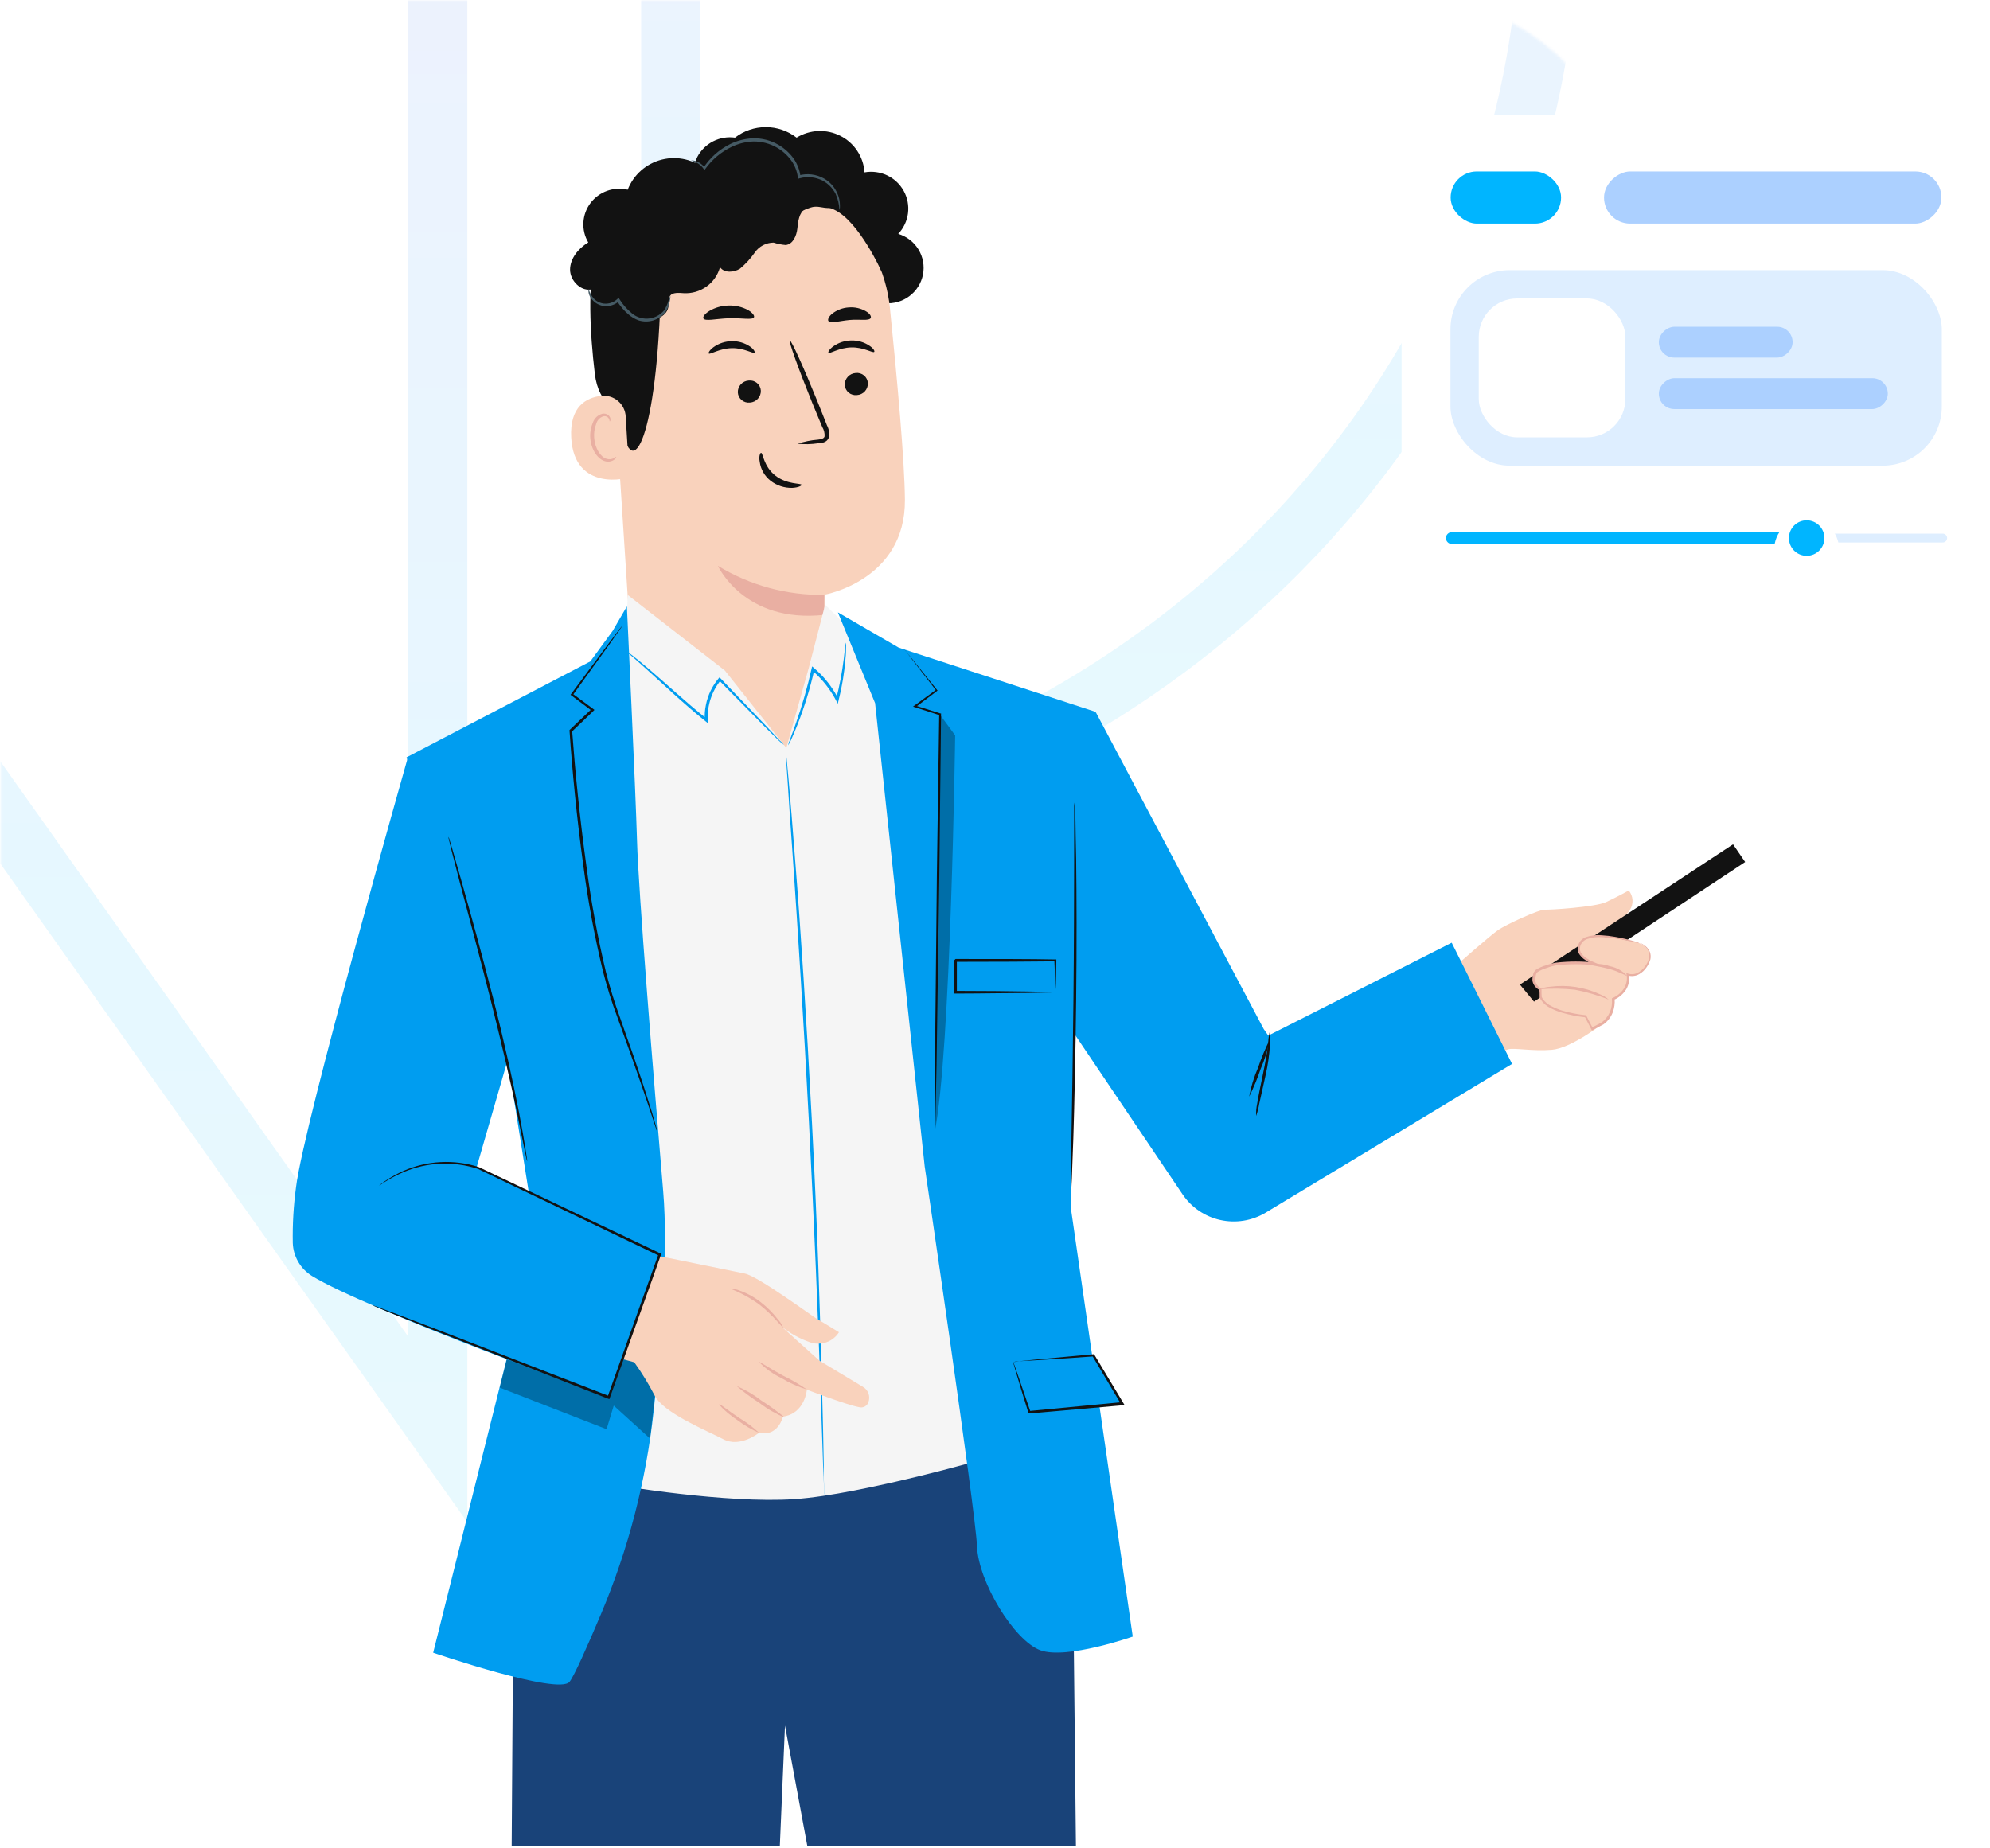 <?xml version="1.0" encoding="UTF-8"?> <svg xmlns="http://www.w3.org/2000/svg" width="673" height="625" viewBox="0 0 673 625" fill="none"><g clip-path="url(#clip0_109_3131)"><rect y="0.169" width="553" height="549" rx="70" fill="white"></rect><mask id="mask0_109_3131" style="mask-type:alpha" maskUnits="userSpaceOnUse" x="0" y="0" width="553" height="550"><rect x="0.175" width="552.481" height="549.001" rx="70" fill="white"></rect></mask><g mask="url(#mask0_109_3131)"><mask id="mask1_109_3131" style="mask-type:alpha" maskUnits="userSpaceOnUse" x="0" y="0" width="552" height="549"><rect width="552" height="549" rx="70" fill="white"></rect></mask><g mask="url(#mask1_109_3131)"><g opacity="0.1"><path d="M-77.654 165.133L-77.869 164.83L-78.106 164.544C-123.088 110.149 -149.853 41.621 -149.853 -32.753C-149.853 -43.576 -149.266 -54.217 -148.147 -64.734C-52.078 -114.854 47.806 -142.627 148.037 -148.385V-148.096V-147.089V-146.078V-145.063V-144.044V-143.021V-141.993V-140.962V-139.927V-138.887V-137.844V-136.797V-135.745V-134.69V-133.631V-132.568V-131.501V-130.43V-129.356V-128.277V-127.195V-126.109V-125.019V-123.926V-122.829V-121.728V-120.623V-119.515V-118.403V-117.287V-116.167V-115.044V-113.918V-112.788V-111.654V-110.517V-109.376V-108.232V-107.084V-105.933V-104.778V-103.62V-102.458V-101.293V-100.124V-98.953V-97.777V-96.599V-95.417V-94.232V-93.043V-91.852V-90.657V-89.458V-88.257V-87.052V-85.844V-84.633V-83.419V-82.202V-80.981V-79.758V-78.531V-77.301V-76.069V-74.833V-73.594V-72.352V-71.107V-69.859V-68.609V-67.355V-66.099V-64.839V-63.577V-62.311V-61.043V-59.772V-58.499V-57.222V-55.943V-54.661V-53.376V-52.088V-50.798V-49.505V-48.21V-46.911V-45.61V-44.307V-43.001V-41.692V-40.381V-39.067V-37.75V-36.431V-35.11V-33.786V-32.46V-31.131V-29.799V-28.466V-27.13V-25.791V-24.45V-23.107V-21.762V-20.414V-19.063V-17.711V-16.356V-14.999V-13.64V-12.279V-10.915V-9.549V-8.181V-6.811V-5.439V-4.065V-2.688V-1.31V0.071V1.453V2.838V4.225V5.613V7.004V8.396V9.791V11.187V12.586V13.986V15.388V16.792V18.198V19.605V21.015V22.426V23.839V25.254V26.67V28.088V29.508V30.93V32.353V33.778V35.204V36.632V38.062V39.493V40.926V42.36V43.796V45.234V46.673V48.113V49.555V50.998V52.443V53.889V55.337V56.785V58.236V59.687V61.14V62.594V64.05V65.507V66.965V68.424V69.885V71.346V72.809V74.273V75.738V77.205V78.672V80.141V81.61V83.081V84.553V86.025V87.499V88.974V90.45V91.927V93.404V94.883V96.362V97.843V99.324V100.806V102.289V103.773V105.258V106.743V108.229V109.716V111.204V112.692V114.181V115.671V117.162V118.653V120.145V121.637V123.13V124.623V126.118V127.612V129.108V130.603V132.1V133.596V135.093V136.591V138.089V139.588V141.087V142.586V144.085V145.585V147.086V148.586V150.087V151.588V153.09V154.592V156.093V157.596V159.098V160.6V162.103V163.606V165.109V166.612V168.115V169.618V171.121V172.625V174.128V175.631V177.134V178.638V180.141V181.644V183.147V184.65V186.153V187.655V189.158V190.66V192.163V193.665V195.166V196.668V198.169V199.67V201.171V202.671V204.171V205.671V207.171V208.669V210.168V211.666V213.164V214.661V216.158V217.655V219.151V220.646V222.141V223.635V225.129V226.622V228.115V229.607V231.098V232.589V234.079V235.568V237.057V238.545V240.032V241.519V243.004V244.489V245.973V247.457V248.939V250.421V251.901V253.381V254.86V256.338V257.815V259.291V260.766V262.24V263.714V265.186V266.657V268.127V269.596V271.064V272.53V273.996V275.46V276.924V278.386V279.847V281.306V282.765V284.222V285.678V287.133V288.586V290.038V291.489V292.938V294.386V295.833V297.278V298.722V300.164V301.605V303.044V304.482V305.919V307.354V308.787V310.219V311.649V313.078V314.505V315.93V317.354V318.776V320.197V321.615V323.032V324.448V325.861V327.273V328.683V330.091V331.498V332.902V334.305V335.706V337.105V338.502V339.897V341.29V342.682V344.071V345.458V346.844V348.227V349.608V350.987V352.365V353.74V355.113V356.484V357.852V359.219V360.583V361.945V363.305V364.663V366.018V367.372V368.723V370.071V371.418V372.762V374.103V375.443V376.78V378.114V379.446V380.776V382.103V383.428V384.75V386.07V387.388V388.702V390.015V391.324V392.631V393.936V395.238V396.537V397.833V399.127V400.418V401.707V402.993V404.276V405.556V406.833V408.108V409.38V410.649V411.915V413.179V414.439V415.697V416.951V418.203V419.452V420.698V421.941V423.181V424.418V425.651V426.882V428.11V429.335V430.556V431.775V432.99V434.202V435.411V436.617V437.819V439.019V440.215V441.408V442.597V443.784V444.967V446.146V447.323V448.496V449.665V450.832V451.994V453.154V454.31V455.462V456.611V457.757V458.899V460.037V461.172V462.304V463.432V464.556V465.676V466.793V467.907V469.016V470.122V471.225V472.323V473.418V474.509V475.596V476.68V477.76V478.836V479.908V480.976V482.04V483.101V483.484L-77.654 165.133Z" stroke="url(#paint0_linear_109_3131)" stroke-width="20"></path><path d="M226.83 285.013V-148.298C326.866 -142.533 426.56 -114.694 522.365 -64.739C523.49 -54.176 524.08 -43.449 524.08 -32.667C524.08 130.849 394.639 266.332 226.83 285.013Z" stroke="url(#paint1_linear_109_3131)" stroke-width="20"></path></g></g></g><path d="M484.648 331.228L492.86 326.25C492.86 326.25 503.608 316.733 506.529 314.672C509.45 312.612 520.749 307.562 522.347 307.689C523.946 307.817 539.451 306.833 543.144 305.137C546.837 303.441 550.824 301.199 550.824 301.199C551.586 302.116 552.034 303.25 552.103 304.436C552.173 305.623 551.86 306.801 551.209 307.799C549.005 311.591 537.651 318.738 537.651 318.738L541.968 346.288C541.968 346.288 531.405 354.547 524.827 355.094C518.25 355.641 511.967 354.346 510.038 354.93C508.109 355.513 503.553 357.118 503.553 357.118L484.648 331.228Z" fill="#F9D2BC"></path><path d="M514.025 333.032L586.098 285.592L590.195 291.572L518.783 338.794L514.025 333.032Z" fill="#121212"></path><path d="M554.516 319.085C554.516 319.085 560.028 321.309 557.107 326.378C554.185 331.446 550.419 329.805 550.419 329.805C550.419 329.805 551.779 335.275 545.551 338.119C545.707 339.701 545.451 341.297 544.808 342.753C544.164 344.208 543.155 345.476 541.876 346.433L538.367 348.257L536.144 343.99C536.144 343.99 522.953 342.787 520.969 337.572V334.874C520.266 334.523 519.685 333.97 519.301 333.287C518.918 332.605 518.75 331.824 518.819 331.045C519.242 328.493 519.077 328.438 524.037 326.76C528.997 325.083 539.525 326.195 539.525 326.195C539.525 326.195 533.866 324.062 534.013 321.163C534.16 318.264 536.346 316.423 542.409 316.842C546.511 317.178 550.568 317.93 554.516 319.085Z" fill="#F9D2BC"></path><path d="M554.516 319.085C553.78 318.965 553.05 318.807 552.33 318.611C550.916 318.283 548.84 317.809 546.157 317.426C544.684 317.203 543.2 317.057 541.711 316.988C539.986 316.865 538.254 317.094 536.622 317.663C535.785 317.991 535.095 318.605 534.675 319.395C534.462 319.803 534.339 320.251 534.313 320.71C534.288 321.169 534.361 321.628 534.528 322.057C535.047 322.934 535.78 323.667 536.659 324.19C537.589 324.795 538.581 325.302 539.617 325.703L542.134 326.724L539.415 326.505C535.111 326.023 530.766 326.023 526.463 326.505C525.327 326.694 524.214 326.994 523.137 327.399C522.041 327.718 520.991 328.178 520.014 328.766C519.634 329.11 519.403 329.588 519.371 330.097L519.224 330.991C519.196 331.251 519.196 331.514 519.224 331.775C519.325 332.302 519.542 332.802 519.859 333.237C520.177 333.671 520.587 334.031 521.061 334.291L521.318 334.437V334.71C521.318 335.567 521.318 336.533 521.41 337.408V337.263L521.741 337.864C522.501 338.936 523.526 339.797 524.717 340.362C525.896 340.966 527.125 341.467 528.392 341.857C530.918 342.594 533.507 343.101 536.126 343.37H536.383L536.494 343.589C537.247 345.048 538 346.47 538.717 347.874L538.11 347.691L541.619 345.868C542.842 344.965 543.808 343.764 544.422 342.38C545.037 340.996 545.281 339.478 545.128 337.974V337.682L545.386 337.554C547.011 336.868 548.379 335.695 549.299 334.2C550.093 332.839 550.379 331.245 550.107 329.696L549.997 329.113L550.548 329.313C551.11 329.491 551.701 329.555 552.288 329.502C552.875 329.448 553.446 329.279 553.965 329.003C554.91 328.476 555.726 327.747 556.354 326.87C556.916 326.115 557.345 325.27 557.621 324.372C557.846 323.629 557.846 322.837 557.621 322.093C557.216 321.072 556.504 320.2 555.582 319.595C554.957 319.158 554.59 318.994 554.608 318.957C554.99 319.058 555.351 319.225 555.674 319.449C556.696 320.016 557.503 320.9 557.97 321.965C558.268 322.771 558.332 323.642 558.154 324.482C557.874 325.438 557.44 326.343 556.868 327.162C556.224 328.135 555.355 328.942 554.333 329.514C553.738 329.848 553.08 330.056 552.4 330.125C551.72 330.194 551.033 330.123 550.383 329.915L550.842 329.532C551.174 331.246 550.887 333.02 550.034 334.546C549.042 336.168 547.565 337.443 545.808 338.192L546.047 337.791C546.191 339.395 545.965 341.01 545.386 342.513C544.755 344.116 543.67 345.502 542.262 346.506L538.772 348.33L538.368 348.53L538.165 348.147C537.431 346.743 536.677 345.321 535.924 343.863L536.292 344.118C533.605 343.836 530.949 343.317 528.355 342.568C527.004 342.177 525.693 341.658 524.442 341.018C523.098 340.374 521.945 339.394 521.098 338.174C520.969 337.901 520.822 337.645 520.694 337.408V337.263C520.694 336.333 520.694 335.439 520.602 334.564L520.859 334.965C520.21 334.685 519.637 334.257 519.187 333.715C518.736 333.173 518.422 332.533 518.269 331.848C518.232 331.502 518.232 331.154 518.269 330.808L518.434 329.878C518.516 329.175 518.856 328.526 519.389 328.055C520.449 327.373 521.607 326.856 522.825 326.524C523.951 326.094 525.122 325.789 526.316 325.612C530.692 325.109 535.112 325.109 539.488 325.612L539.305 326.396C538.216 325.962 537.176 325.418 536.2 324.773C535.215 324.162 534.401 323.316 533.83 322.312C533.64 321.797 533.554 321.25 533.578 320.703C533.602 320.155 533.735 319.618 533.968 319.121C534.202 318.625 534.533 318.179 534.941 317.81C535.349 317.441 535.827 317.155 536.347 316.97C538.069 316.383 539.899 316.171 541.711 316.35C543.221 316.436 544.724 316.612 546.212 316.879C548.289 317.23 550.344 317.699 552.367 318.283C553.084 318.483 553.616 318.665 553.965 318.793L554.516 319.085Z" fill="#E9AFA2"></path><path d="M544.026 338.101C540.351 336.635 536.543 335.523 532.654 334.783C528.718 334.355 524.751 334.294 520.804 334.6C521.887 334.114 523.052 333.83 524.239 333.762C529.952 333.003 535.764 333.875 540.994 336.278C542.107 336.701 543.133 337.318 544.026 338.101Z" fill="#E9AFA2"></path><path d="M550.217 330.024C550.07 330.243 547.627 328.639 544.173 327.727C540.719 326.815 537.816 326.542 537.816 326.25C540.033 325.855 542.315 326.05 544.43 326.815C546.656 327.242 548.685 328.367 550.217 330.024Z" fill="#E9AFA2"></path><path d="M235.837 53.073C237.022 50.817 238.882 48.98 241.162 47.814C243.441 46.649 246.029 46.212 248.568 46.564C251.542 44.255 255.209 43 258.985 43C262.761 43 266.429 44.255 269.402 46.564C271.612 45.2 274.142 44.428 276.743 44.323C279.344 44.219 281.927 44.786 284.241 45.969C286.555 47.152 288.521 48.911 289.945 51.073C291.369 53.236 292.204 55.728 292.367 58.306C294.968 57.837 297.652 58.195 300.037 59.328C302.421 60.46 304.385 62.31 305.649 64.615C306.913 66.919 307.412 69.561 307.076 72.163C306.74 74.765 305.585 77.196 303.776 79.109C306.643 79.97 309.085 81.857 310.63 84.403C312.175 86.95 312.712 89.974 312.138 92.891C311.564 95.808 309.919 98.41 307.522 100.192C305.125 101.975 302.147 102.81 299.165 102.538L238.39 67.076C236.551 65.295 235.317 62.989 234.859 60.479C234.402 57.97 234.743 55.381 235.837 53.073Z" fill="#121212"></path><path d="M300.965 104.161C299.678 91.425 293.603 79.638 283.95 71.15C274.297 62.662 261.775 58.095 248.88 58.361H246.217C217.63 60.603 203.575 85.947 206.625 114.261L212.743 208.797L216.913 220.611L266.168 281.872L278.588 226.683L278.827 201.157C278.827 201.157 306.256 196.344 306.035 169.032C305.925 155.85 303.463 128.702 300.965 104.161Z" fill="#F9D2BC"></path><path d="M278.79 201.212C266.09 201.402 253.598 197.993 242.781 191.385C242.781 191.385 251.618 210.93 278.772 207.976L278.79 201.212Z" fill="#E9AFA2"></path><path d="M293.507 129.613C293.542 130.625 293.178 131.61 292.491 132.36C291.805 133.109 290.851 133.563 289.832 133.624C289.331 133.687 288.821 133.647 288.336 133.506C287.851 133.365 287.4 133.127 287.012 132.805C286.624 132.483 286.307 132.085 286.081 131.636C285.855 131.188 285.725 130.697 285.699 130.196C285.668 129.183 286.033 128.198 286.718 127.447C287.403 126.696 288.355 126.237 289.373 126.167C289.876 126.103 290.387 126.144 290.873 126.286C291.36 126.428 291.811 126.668 292.2 126.992C292.588 127.316 292.905 127.716 293.129 128.167C293.354 128.618 293.483 129.11 293.507 129.613Z" fill="#121212"></path><path d="M295.656 119.02C295.178 119.531 292.165 117.416 287.939 117.507C283.714 117.598 280.591 119.768 280.186 119.33C279.948 119.112 280.425 118.182 281.766 117.179C283.567 115.879 285.732 115.171 287.958 115.155C290.152 115.104 292.306 115.742 294.112 116.978C295.435 117.872 295.894 118.783 295.656 119.02Z" fill="#121212"></path><path d="M257.314 132.148C257.344 133.158 256.978 134.142 256.293 134.89C255.607 135.638 254.656 136.093 253.639 136.159C253.139 136.219 252.632 136.177 252.148 136.035C251.665 135.893 251.217 135.654 250.831 135.332C250.445 135.011 250.13 134.614 249.905 134.166C249.68 133.719 249.55 133.23 249.524 132.731C249.488 131.719 249.853 130.733 250.539 129.984C251.226 129.235 252.18 128.781 253.198 128.72C253.698 128.659 254.206 128.701 254.689 128.843C255.172 128.986 255.62 129.225 256.006 129.546C256.392 129.868 256.708 130.265 256.932 130.712C257.157 131.16 257.287 131.648 257.314 132.148Z" fill="#121212"></path><path d="M255.201 119.257C254.723 119.786 251.692 117.653 247.466 117.762C243.241 117.872 240.118 120.023 239.713 119.586C239.475 119.367 239.952 118.437 241.293 117.434C243.093 116.131 245.257 115.417 247.485 115.392C249.685 115.336 251.846 115.975 253.658 117.215C254.962 118.127 255.366 119.039 255.201 119.257Z" fill="#121212"></path><path d="M269.769 150.088C271.981 149.347 274.277 148.882 276.604 148.703C277.688 148.575 278.698 148.338 278.864 147.609C278.941 146.503 278.671 145.402 278.092 144.455C277.008 141.884 275.906 139.185 274.73 136.359C270.045 124.818 266.646 115.337 267.106 115.155C267.565 114.973 271.754 124.162 276.42 135.703C277.559 138.529 278.625 141.173 279.654 143.835C280.358 145.114 280.586 146.599 280.297 148.028C280.151 148.411 279.917 148.756 279.614 149.034C279.312 149.313 278.948 149.518 278.551 149.633C277.956 149.818 277.337 149.916 276.714 149.924C274.416 150.272 272.082 150.327 269.769 150.088Z" fill="#121212"></path><path d="M257.387 153.169C258.067 153.169 258.177 157.673 262.164 160.827C266.15 163.981 271.037 163.379 271.092 163.999C271.092 164.291 270.027 164.911 267.951 165.02C265.294 165.091 262.695 164.24 260.602 162.614C258.576 161.028 257.257 158.717 256.928 156.178C256.579 154.354 257.075 153.169 257.387 153.169Z" fill="#121212"></path><path d="M254.999 107.278C254.521 108.372 250.865 107.479 246.437 107.643C242.01 107.807 238.335 108.791 237.858 107.643C237.656 107.132 238.372 106.111 239.915 105.163C241.891 103.999 244.14 103.37 246.437 103.34C248.708 103.264 250.958 103.786 252.959 104.853C254.484 105.765 255.219 106.749 254.999 107.278Z" fill="#121212"></path><path d="M294.462 107.589C293.819 108.61 290.787 107.917 287.333 108.227C283.879 108.537 280.958 109.521 280.187 108.61C279.837 108.154 280.187 107.151 281.399 106.13C283.004 104.854 284.968 104.103 287.021 103.979C289.073 103.801 291.129 104.267 292.9 105.31C294.241 106.094 294.737 107.042 294.462 107.589Z" fill="#121212"></path><path d="M298.062 91.689C298.062 91.689 290.438 74.733 282.06 70.904C271.882 66.292 267.785 77.341 258.177 74.861C248.568 72.381 238.85 67.969 229.204 75.517C218.641 83.795 223.693 89.338 223.362 101.462C221.709 150.69 212.945 164.729 209.896 141.573C209.565 139.039 202.437 137.161 201.169 126.477C199.515 112.62 198.615 95.755 201.536 85.837C203.998 77.486 208.665 71.634 217.079 65.143C230.38 54.878 248.936 54.204 261.576 55.279C274.216 56.355 298.761 70.248 298.062 91.689Z" fill="#121212"></path><path d="M211.604 140.863C211.552 139.86 211.295 138.879 210.849 137.978C210.402 137.077 209.776 136.275 209.008 135.622C208.24 134.969 207.346 134.478 206.38 134.178C205.415 133.878 204.398 133.777 203.392 133.88C198.266 134.463 192.607 137.526 193.177 147.992C194.169 166.662 212.835 161.812 212.835 161.283C212.835 160.754 212.082 148.666 211.604 140.863Z" fill="#F9D2BC"></path><path d="M208.371 154.482C208.371 154.482 208.059 154.719 207.526 155.011C206.763 155.374 205.888 155.433 205.082 155.175C203.043 154.555 201.206 151.529 200.949 148.156C200.811 146.558 201.037 144.951 201.61 143.452C201.749 142.858 202.035 142.309 202.442 141.853C202.85 141.398 203.366 141.051 203.943 140.844C204.314 140.725 204.716 140.738 205.078 140.881C205.44 141.024 205.741 141.288 205.928 141.628C206.203 142.139 206.111 142.522 206.203 142.54C206.295 142.558 206.589 142.212 206.405 141.446C206.269 140.991 205.985 140.594 205.597 140.316C205.059 139.952 204.399 139.814 203.76 139.933C202.996 140.124 202.295 140.506 201.723 141.042C201.15 141.578 200.726 142.251 200.489 142.996C199.781 144.658 199.485 146.465 199.626 148.265C199.957 152.021 202.088 155.43 204.844 156.068C205.353 156.187 205.883 156.191 206.395 156.08C206.907 155.97 207.387 155.748 207.801 155.43C208.371 154.993 208.444 154.5 208.371 154.482Z" fill="#E9AFA2"></path><path d="M211.274 104.671C213.623 106.48 216.388 107.683 219.321 108.171C222.26 108.39 225.604 106.64 226.045 103.741C226.228 102.446 225.879 100.933 226.725 99.912C227.57 98.891 229.627 99.037 231.207 99.165C233.961 99.322 236.686 98.535 238.924 96.935C241.162 95.335 242.777 93.019 243.498 90.376C244.931 92.418 248.183 92.2 250.277 90.869C252.181 89.275 253.862 87.435 255.275 85.399C255.983 84.378 256.929 83.542 258.032 82.961C259.136 82.381 260.364 82.072 261.613 82.062C262.948 82.493 264.329 82.768 265.728 82.883C268.19 82.609 269.403 79.71 269.66 77.286C269.917 74.861 270.211 71.998 272.287 70.631C274.363 69.263 276.715 70.011 279.011 70.303C281.308 70.594 284.21 69.993 284.743 67.787C284.832 67.193 284.798 66.588 284.643 66.008C284.488 65.428 284.216 64.885 283.843 64.413C282.266 62.189 279.979 60.557 277.353 59.78C274.727 59.002 271.913 59.125 269.366 60.129C268.37 57.042 266.475 54.317 263.92 52.298C261.366 50.279 258.266 49.056 255.012 48.782C251.757 48.509 248.495 49.199 245.635 50.764C242.775 52.329 240.446 54.699 238.942 57.576C236.908 55.818 234.477 54.573 231.855 53.947C229.232 53.32 226.496 53.332 223.879 53.98C221.262 54.628 218.842 55.893 216.823 57.668C214.804 59.444 213.247 61.676 212.284 64.177C209.966 63.624 207.535 63.76 205.293 64.567C203.052 65.375 201.099 66.818 199.678 68.718C198.257 70.618 197.43 72.891 197.3 75.254C197.169 77.617 197.742 79.965 198.946 82.008C195.602 83.995 192.773 87.478 192.792 91.252C192.81 95.026 196.668 98.891 200.416 97.797C199.65 99.339 199.513 101.114 200.033 102.754C200.554 104.393 201.692 105.77 203.21 106.598C204.728 107.425 206.51 107.639 208.183 107.195C209.856 106.751 211.293 105.684 212.192 104.215" fill="#121212"></path><path d="M199.038 97.688C198.953 98.349 199.019 99.02 199.232 99.651C199.445 100.283 199.8 100.858 200.269 101.334C201.232 102.495 202.593 103.261 204.09 103.486C205.047 103.614 206.02 103.532 206.941 103.245C207.861 102.959 208.707 102.474 209.418 101.827L208.628 101.717C209.652 103.443 210.956 104.989 212.486 106.294C213.503 107.191 214.681 107.89 215.959 108.354C217.607 108.873 219.378 108.869 221.024 108.342C222.67 107.816 224.111 106.794 225.145 105.419C225.878 104.216 226.37 102.886 226.596 101.499C226.729 101.006 226.767 100.492 226.706 99.985C226.706 99.985 226.467 100.496 226.173 101.407C225.826 102.704 225.268 103.936 224.52 105.054C223.837 105.864 222.992 106.524 222.038 106.991C221.084 107.459 220.043 107.725 218.98 107.771C217.917 107.817 216.856 107.644 215.865 107.26C214.873 106.877 213.973 106.294 213.221 105.546C211.779 104.317 210.539 102.871 209.547 101.262L209.198 100.715L208.739 101.17C208.143 101.73 207.432 102.156 206.655 102.417C205.878 102.678 205.053 102.769 204.237 102.684C202.922 102.54 201.703 101.932 200.802 100.97C199.982 100.015 199.38 98.896 199.038 97.688Z" fill="#455A64"></path><path d="M233.688 54.313C233.688 54.313 234.184 54.441 235.029 54.769C236.241 55.258 237.278 56.096 238.005 57.176L238.244 57.541L238.501 57.176C240.797 53.974 243.867 51.398 247.43 49.682C249.725 48.575 252.228 47.954 254.778 47.859C257.59 47.826 260.359 48.551 262.789 49.956C264.69 51.062 266.337 52.553 267.62 54.331C268.8 55.985 269.551 57.901 269.807 59.911V60.512L270.376 60.33C272.996 59.59 275.802 59.87 278.221 61.114C280.107 62.122 281.633 63.681 282.594 65.581C283.381 67.302 283.818 69.161 283.88 71.051C284.046 70.558 284.108 70.037 284.063 69.519C284.063 68.058 283.744 66.615 283.126 65.289C282.197 63.201 280.611 61.468 278.607 60.348C276.015 58.915 272.958 58.555 270.101 59.346L270.725 59.765C270.472 57.585 269.683 55.501 268.429 53.693C267.064 51.779 265.304 50.176 263.266 48.989C260.662 47.477 257.685 46.713 254.668 46.783C251.972 46.886 249.33 47.558 246.915 48.752C243.242 50.574 240.128 53.337 237.895 56.757H238.391C237.558 55.626 236.378 54.795 235.029 54.386C234.593 54.26 234.134 54.235 233.688 54.313Z" fill="#455A64"></path><path d="M173.042 624.551L173.703 526.369L187.629 490.561L187.647 480.898L344.874 478.29V489.54L362.915 534.045L363.871 624.551H273.058L265.471 583.692L263.725 624.551H173.042Z" fill="#194379"></path><path d="M212.339 201.285L245.152 226.81L265.93 252.992L273.536 225.844L279.048 204.548L287.995 213.355L310.648 261.215L336.129 492.603C336.129 492.603 291.688 505.529 268.668 507.079C245.648 508.629 208.959 502.393 208.959 502.393V380.637L195.896 260.066L211.66 213.865L212.339 201.285Z" fill="#F5F5F5"></path><path d="M278.643 505.53C278.631 505.311 278.631 505.092 278.643 504.873C278.643 504.399 278.643 503.761 278.643 503.05C278.643 501.227 278.478 498.857 278.367 495.757C278.147 489.339 277.834 480.15 277.449 468.81C276.659 446.037 275.391 414.586 273.591 379.89C271.79 345.194 269.751 313.761 268.189 291.025C267.381 279.703 266.738 270.532 266.352 264.114C266.132 260.978 265.966 258.535 265.856 256.821C265.856 256.019 265.856 255.399 265.746 254.907C265.721 254.695 265.721 254.481 265.746 254.269C265.808 254.476 265.839 254.691 265.838 254.907L266.04 256.73C266.205 258.553 266.426 260.905 266.719 264.023C267.289 270.368 268.042 279.557 268.906 290.916C270.743 313.633 272.782 345.03 274.601 379.762C276.42 414.495 277.412 445.873 277.981 468.591C278.294 479.986 278.496 489.212 278.588 495.575C278.588 498.711 278.588 501.172 278.68 502.868V504.691C278.714 504.971 278.701 505.254 278.643 505.53Z" fill="#009DF0"></path><path d="M207.232 213.337L199.644 223.711L137.492 256.165L172.086 360.837L181.401 419.546L146.494 559.024C146.494 559.024 188.878 573.5 192.607 568.869C194.169 566.937 198.633 556.891 203.263 545.915C212.487 524.052 218.477 500.98 221.047 477.415C223.656 453.713 226.026 423.411 224.281 402.918C221.029 364.538 215.903 301.217 215.444 284.571C214.985 267.925 212.008 205.096 212.008 205.096L207.232 213.337Z" fill="#009DF0"></path><path d="M283.365 207.137L303.942 219.061L370.522 240.776L365.194 287.506L362.126 408.423L383.088 553.572C383.088 553.572 360.729 561.43 351.856 558.203C342.982 554.976 330.893 535.084 330.416 523.069C329.938 511.054 312.724 394.549 312.724 394.549L295.95 237.841L283.365 207.137Z" fill="#009DF0"></path><path d="M305.209 218.989C305.504 219.281 305.781 219.591 306.036 219.918L308.351 222.726C310.372 225.26 313.256 228.834 316.894 233.356L317.078 233.574L316.839 233.757L309.6 239.227L309.49 238.625L317.996 241.305H318.254V241.597C318.088 256.62 317.886 275.564 317.666 296.075C317.298 321.127 316.967 343.79 316.729 360.29C316.563 368.44 316.435 375.076 316.324 379.744C316.324 381.987 316.214 383.755 316.178 385.031C316.178 385.597 316.178 386.034 316.178 386.399C316.201 386.556 316.201 386.716 316.178 386.873C316.162 386.715 316.162 386.556 316.178 386.399C316.178 386.034 316.178 385.578 316.178 385.031C316.178 383.737 316.178 381.968 316.178 379.744C316.178 375.058 316.178 368.44 316.178 360.272C316.343 343.771 316.582 321.108 316.839 296.057C317.133 275.546 317.408 256.62 317.629 241.579L317.886 241.943L309.417 239.208L308.774 239.008L309.306 238.607L316.655 233.246V233.647L308.314 222.854L306.128 219.973C305.797 219.669 305.49 219.34 305.209 218.989Z" fill="#121212"></path><path d="M222.296 383.007C222.229 382.86 222.174 382.708 222.131 382.552L221.69 381.202C221.268 379.963 220.698 378.231 219.982 376.024C218.493 371.539 216.307 365.085 213.46 357.081C212.027 353.088 210.447 348.73 208.775 344.045C206.915 339.069 205.32 333.999 203.998 328.857C201.126 317.042 198.894 305.082 197.311 293.03C195.014 276.366 193.526 260.649 192.607 247.139V246.957L192.736 246.811L200.085 239.81V240.375L193.214 235.215L192.938 235.015L193.14 234.741L205.67 217.876L209.124 213.318C209.491 212.826 209.804 212.443 210.042 212.133C210.136 211.997 210.247 211.875 210.373 211.768C210.303 211.923 210.217 212.07 210.116 212.206C209.895 212.516 209.62 212.917 209.289 213.427L205.982 218.095L193.691 235.142V234.668L200.691 239.846L201.04 240.12L200.728 240.43C198.413 242.654 196.006 245.006 193.379 247.486L193.489 247.157C194.481 260.649 196.025 276.329 198.321 292.976C199.904 304.99 202.099 316.917 204.898 328.711C206.295 334.12 207.85 339.171 209.565 343.862C211.218 348.548 212.743 352.979 214.158 356.917C216.914 364.939 219.026 371.503 220.404 375.988C221.084 378.249 221.598 380.017 221.929 381.221L222.278 382.606C222.304 382.738 222.311 382.874 222.296 383.007Z" fill="#121212"></path><path opacity="0.3" d="M169 469.357L205.138 483.432L207.563 475.446L219.835 486.586L222.04 467.205L210.704 446.238L171.646 458.8L169 469.357Z" fill="black"></path><path d="M291.816 469.083L277.119 460.24L264.258 448.663C267.244 451.059 270.634 452.91 274.271 454.132C276.016 454.662 277.889 454.606 279.599 453.973C281.31 453.34 282.762 452.166 283.732 450.632C283.732 450.632 278.441 447.332 276.623 446.329C274.804 445.326 256.524 431.743 251.894 430.777C247.264 429.81 216.675 423.593 216.675 423.593L216.179 425.161L201.077 457.141L214.507 460.787C217.062 464.349 219.353 468.09 221.36 471.982C224.373 477.98 239.034 483.888 244.674 486.841C250.314 489.795 256.707 484.635 256.707 484.635C263.193 486.094 264.791 479.165 264.791 479.165C272.25 478.163 272.875 470.049 272.875 470.049C272.875 470.049 286.415 475.245 290.567 475.975C291.19 476.145 291.856 476.074 292.429 475.776C293.001 475.478 293.439 474.976 293.653 474.37C294.044 473.418 294.073 472.357 293.735 471.384C293.397 470.412 292.715 469.594 291.816 469.083Z" fill="#F9D2BC"></path><path d="M272.875 469.994C269.876 469.08 267.006 467.794 264.332 466.166C261.484 464.805 258.903 462.953 256.708 460.696C256.873 460.477 260.272 462.847 264.791 465.291C267.604 466.65 270.306 468.223 272.875 469.994Z" fill="#E9AFA2"></path><path d="M249.101 468.809C252.116 470.095 254.95 471.762 257.534 473.769C260.294 475.529 262.944 477.453 265.47 479.53C262.436 478.28 259.582 476.637 256.983 474.644C254.228 472.874 251.595 470.925 249.101 468.809Z" fill="#E9AFA2"></path><path d="M243.278 474.972C243.443 474.808 246.272 477.142 250.075 479.676C252.46 481.093 254.684 482.762 256.707 484.653C254.153 483.545 251.741 482.138 249.524 480.46C245.684 477.907 243.057 475.173 243.278 474.972Z" fill="#E9AFA2"></path><path d="M247.025 435.9C248.151 435.911 249.263 436.147 250.296 436.592C252.845 437.514 255.227 438.837 257.35 440.512C259.47 442.165 261.371 444.076 263.009 446.201C263.777 447.02 264.398 447.964 264.846 448.991C264.589 449.191 261.649 445.052 256.818 441.26C253.793 439.072 250.503 437.271 247.025 435.9Z" fill="#E9AFA2"></path><path d="M105.488 431.579C103.577 430.389 101.989 428.754 100.862 426.815C99.734 424.877 99.102 422.694 99.021 420.457C98.904 414.124 99.273 407.791 100.123 401.513C102.714 380.163 137.933 256.201 137.933 256.201L173.336 352.833L161.173 394.895L223.142 424.34L205.891 472.674C205.891 472.674 123.548 442.737 105.488 431.579Z" fill="#009DF0"></path><path d="M370.522 240.776L427.383 348.074L428.926 350.28L490.95 318.866L511.361 359.87L427.916 410.247C423.336 412.955 417.884 413.818 412.682 412.658C407.481 411.498 402.925 408.404 399.953 404.011L363.081 349.314L353.16 304.407L370.522 240.776Z" fill="#009DF0"></path><path d="M363.43 271.389C363.515 271.833 363.552 272.286 363.541 272.738C363.541 273.722 363.632 274.999 363.687 276.621C363.687 280.086 363.834 284.935 363.945 290.879C364.092 302.931 364.165 319.577 363.945 337.955C363.724 356.334 363.375 372.998 362.989 385.05C362.769 390.993 362.585 395.825 362.457 399.307C362.365 400.912 362.291 402.206 362.254 403.173C362.245 403.626 362.196 404.077 362.108 404.522C362.059 404.073 362.059 403.621 362.108 403.173C362.108 402.188 362.108 400.894 362.108 399.289C362.108 395.825 362.255 390.975 362.346 385.032C362.567 372.98 362.842 356.334 363.026 337.955C363.21 319.577 363.247 302.931 363.265 290.879C363.265 284.935 363.265 280.086 363.265 276.621C363.265 274.999 363.265 273.722 363.265 272.738C363.288 272.285 363.343 271.834 363.43 271.389Z" fill="#121212"></path><path d="M151.657 283.039C151.831 283.38 151.96 283.742 152.043 284.115C152.3 284.935 152.613 285.938 152.998 287.269C153.807 290.132 154.946 294.088 156.324 298.92C159.079 308.765 162.882 322.367 166.741 337.5C170.599 352.633 173.63 366.434 175.559 376.481C176.514 381.494 177.249 385.597 177.672 388.405L178.168 391.65C178.254 392.027 178.291 392.413 178.278 392.799C178.141 392.439 178.043 392.066 177.984 391.686C177.8 390.848 177.58 389.772 177.304 388.459C176.717 385.542 175.89 381.531 174.898 376.608C172.803 366.599 169.643 352.906 165.804 337.718C161.964 322.531 158.271 308.984 155.662 299.084C154.413 294.234 153.384 290.259 152.631 287.36L151.859 284.17C151.746 283.802 151.679 283.423 151.657 283.039Z" fill="#121212"></path><path d="M126.009 441.497C126.009 441.497 126.156 441.497 126.413 441.606L127.571 442.026L132.035 443.685L148.699 450.03L206.056 472.237L205.468 472.51L217.005 440.093C218.953 434.623 220.845 429.354 222.701 424.194L222.94 424.778L161.669 395.387C153.431 392.677 144.478 393.053 136.5 396.445C134.351 397.371 132.275 398.456 130.29 399.69L128.765 400.693C128.597 400.821 128.411 400.925 128.214 401.003L128.71 400.602L130.18 399.526C132.141 398.22 134.205 397.074 136.353 396.098C144.404 392.529 153.502 392.048 161.89 394.749L223.252 423.921L223.638 424.103L223.491 424.504C221.654 429.664 219.816 435.006 217.832 440.403C213.772 451.762 209.84 462.701 206.239 472.82L206.074 473.258L205.633 473.094L148.386 450.595L131.852 443.995L127.442 442.172L126.322 441.679L126.009 441.497Z" fill="#121212"></path><path d="M429.348 349.187C429.607 350.582 429.656 352.007 429.495 353.417C429.283 356.803 428.804 360.169 428.062 363.481C427.236 367.383 426.409 370.774 425.858 373.381C425.636 374.772 425.286 376.139 424.811 377.465C424.75 376.051 424.873 374.636 425.178 373.254C425.582 370.683 426.317 367.164 427.125 363.299C427.934 359.433 428.54 355.915 428.834 353.344C428.9 351.947 429.072 350.558 429.348 349.187Z" fill="#121212"></path><path d="M429.348 351.775C428.733 355.131 427.728 358.404 426.354 361.53C425.275 364.751 423.973 367.894 422.459 370.938C423.077 367.583 424.082 364.31 425.454 361.183C426.537 357.964 427.838 354.821 429.348 351.775Z" fill="#121212"></path><path d="M265.158 252.007C264.507 251.531 263.893 251.007 263.321 250.439C262.145 249.254 260.584 247.741 258.71 245.881L243.112 230.055H243.773C240.698 233.856 239.129 238.642 239.364 243.511V244.587L238.537 243.912C230.637 237.567 224.244 231.35 219.467 227.102C217.097 224.95 215.168 223.237 213.827 222.088C213.11 221.529 212.435 220.92 211.806 220.265C212.598 220.728 213.348 221.259 214.048 221.851C215.462 222.945 217.446 224.567 219.89 226.664C224.777 230.785 231.28 236.947 239.125 243.219L238.354 243.62C238.247 241.867 238.376 240.107 238.739 238.388C239.393 235.116 240.858 232.058 243.002 229.49L243.351 229.107L243.681 229.454L259.059 245.517L263.486 250.257C264.1 250.785 264.66 251.371 265.158 252.007Z" fill="#009DF0"></path><path d="M286.029 217.403C286.134 217.881 286.165 218.373 286.121 218.861C286.121 219.809 286.121 221.195 285.919 222.927C285.546 227.639 284.771 232.311 283.604 236.893L283.328 238.042L282.777 236.984C281.191 233.941 279.153 231.151 276.733 228.707C276.035 227.996 275.318 227.339 274.62 226.756L275.41 226.501C273.988 232.794 272.097 238.973 269.752 244.988C268.87 247.267 268.08 249.072 267.51 250.294C267.254 250.939 266.921 251.551 266.518 252.117C266.667 251.433 266.889 250.767 267.179 250.13L269.164 244.66C271.297 238.606 273.07 232.433 274.473 226.172L274.638 225.407L275.245 225.917C275.961 226.537 276.696 227.212 277.413 227.923C279.902 230.436 281.979 233.321 283.567 236.474L282.74 236.565C283.923 232.027 284.801 227.416 285.368 222.763C285.79 219.445 285.919 217.403 286.029 217.403Z" fill="#009DF0"></path><path d="M342.615 460.678L348.163 477.798L379.616 474.918L369.805 458.545L342.615 460.678Z" fill="#009DF0"></path><path d="M342.614 460.678C343.22 460.553 343.834 460.474 344.452 460.441L349.963 459.894C354.721 459.438 361.574 458.8 369.731 458.071H370.007L370.136 458.29L379.983 474.699L380.369 475.337H379.615L377.999 475.483L348.163 478.108H347.869L347.777 477.817C346.087 472.474 344.782 468.117 343.882 465.054C343.478 463.668 343.147 462.538 342.872 461.644C342.751 461.274 342.653 460.896 342.578 460.514C342.771 460.922 342.937 461.342 343.074 461.772L344.286 465.218C345.333 468.263 346.748 472.511 348.493 477.525L348.108 477.27L377.907 474.425L379.524 474.279L379.156 474.991L369.401 458.581L369.805 458.8C361.85 459.384 355.107 459.803 350.312 460.095L344.672 460.423C343.386 460.678 342.651 460.696 342.614 460.678Z" fill="#121212"></path><path d="M356.834 324.865H323.066V335.676H356.834V324.865Z" fill="#009DF0"></path><path d="M356.834 335.676C356.813 335.409 356.813 335.141 356.834 334.874C356.834 334.291 356.834 333.58 356.742 332.723C356.742 330.754 356.742 328.11 356.577 324.865L356.889 325.174C348.842 325.266 336.68 325.339 323.122 325.339C323.324 325.12 322.644 325.813 323.599 324.865V330.334C323.599 332.158 323.599 333.981 323.599 335.622L323.14 335.166C332.748 335.166 341.126 335.275 347.152 335.366L354.262 335.494C355.934 335.494 356.871 335.585 356.908 335.622C356.096 335.709 355.28 335.745 354.464 335.731L347.464 335.877C341.475 335.877 332.951 336.059 323.14 336.077H322.681V324.846C323.636 323.898 322.938 324.573 323.158 324.372C336.717 324.372 348.879 324.372 356.926 324.536H357.238V324.846C357.238 328.165 357.11 330.863 357.073 332.887C357.049 333.821 356.969 334.752 356.834 335.676Z" fill="#121212"></path><path opacity="0.3" d="M317.831 241.651L323.03 248.744C323.03 248.744 321.579 356.315 316.067 383.08L317.831 241.651Z" fill="black"></path><rect x="474" y="39" width="199" height="185" rx="26" fill="white"></rect><rect x="542.466" y="75.635" width="17.635" height="114.11" rx="8.818" transform="rotate(-90 542.466 75.635)" fill="#ACD0FF"></rect><rect x="490.53" y="91.377" width="166.179" height="66.124" rx="20" fill="#DEEEFF"></rect><rect x="500.101" y="100.948" width="49.593" height="46.983" rx="13" fill="white"></rect><rect x="561.004" y="120.959" width="10.441" height="45.243" rx="5.22" transform="rotate(-90 561.004 120.959)" fill="#ACD0FF"></rect><rect x="561.004" y="138.36" width="10.441" height="77.434" rx="5.22" transform="rotate(-90 561.004 138.36)" fill="#ACD0FF"></rect><rect width="17.635" height="37.345" rx="8.818" transform="matrix(-4.86715e-08 -1 -1 3.92567e-08 527.943 75.635)" fill="#00B5FF"></rect><path d="M491 182H657" stroke="#DEEEFF" stroke-width="3" stroke-linecap="round"></path><path d="M491 182H611" stroke="#00B5FF" stroke-width="4" stroke-linecap="round"></path><g filter="url(#filter0_d_109_3131)"><circle cx="611" cy="182" r="11" fill="white"></circle></g><circle cx="611" cy="182" r="6" fill="#00B5FF"></circle></g><defs><filter id="filter0_d_109_3131" x="586" y="161" width="50" height="50" filterUnits="userSpaceOnUse" color-interpolation-filters="sRGB"><feFlood flood-opacity="0" result="BackgroundImageFix"></feFlood><feColorMatrix in="SourceAlpha" type="matrix" values="0 0 0 0 0 0 0 0 0 0 0 0 0 0 0 0 0 0 127 0" result="hardAlpha"></feColorMatrix><feOffset dy="4"></feOffset><feGaussianBlur stdDeviation="7"></feGaussianBlur><feComposite in2="hardAlpha" operator="out"></feComposite><feColorMatrix type="matrix" values="0 0 0 0 0 0 0 0 0 0 0 0 0 0 0 0 0 0 0.1 0"></feColorMatrix><feBlend mode="normal" in2="BackgroundImageFix" result="effect1_dropShadow_109_3131"></feBlend><feBlend mode="normal" in="SourceGraphic" in2="effect1_dropShadow_109_3131" result="shape"></feBlend></filter><linearGradient id="paint0_linear_109_3131" x1="-0.908" y1="-158.896" x2="-0.908" y2="514.88" gradientUnits="userSpaceOnUse"><stop stop-color="#615DE6"></stop><stop offset="0.688" stop-color="#00B4FF"></stop><stop offset="1" stop-color="#14C6EF"></stop></linearGradient><linearGradient id="paint1_linear_109_3131" x1="375.455" y1="-158.81" x2="375.455" y2="296.017" gradientUnits="userSpaceOnUse"><stop stop-color="#615DE6"></stop><stop offset="0.688" stop-color="#00B4FF"></stop><stop offset="1" stop-color="#14C6EF"></stop></linearGradient><clipPath id="clip0_109_3131"><rect width="673" height="624.551" fill="white"></rect></clipPath></defs></svg> 